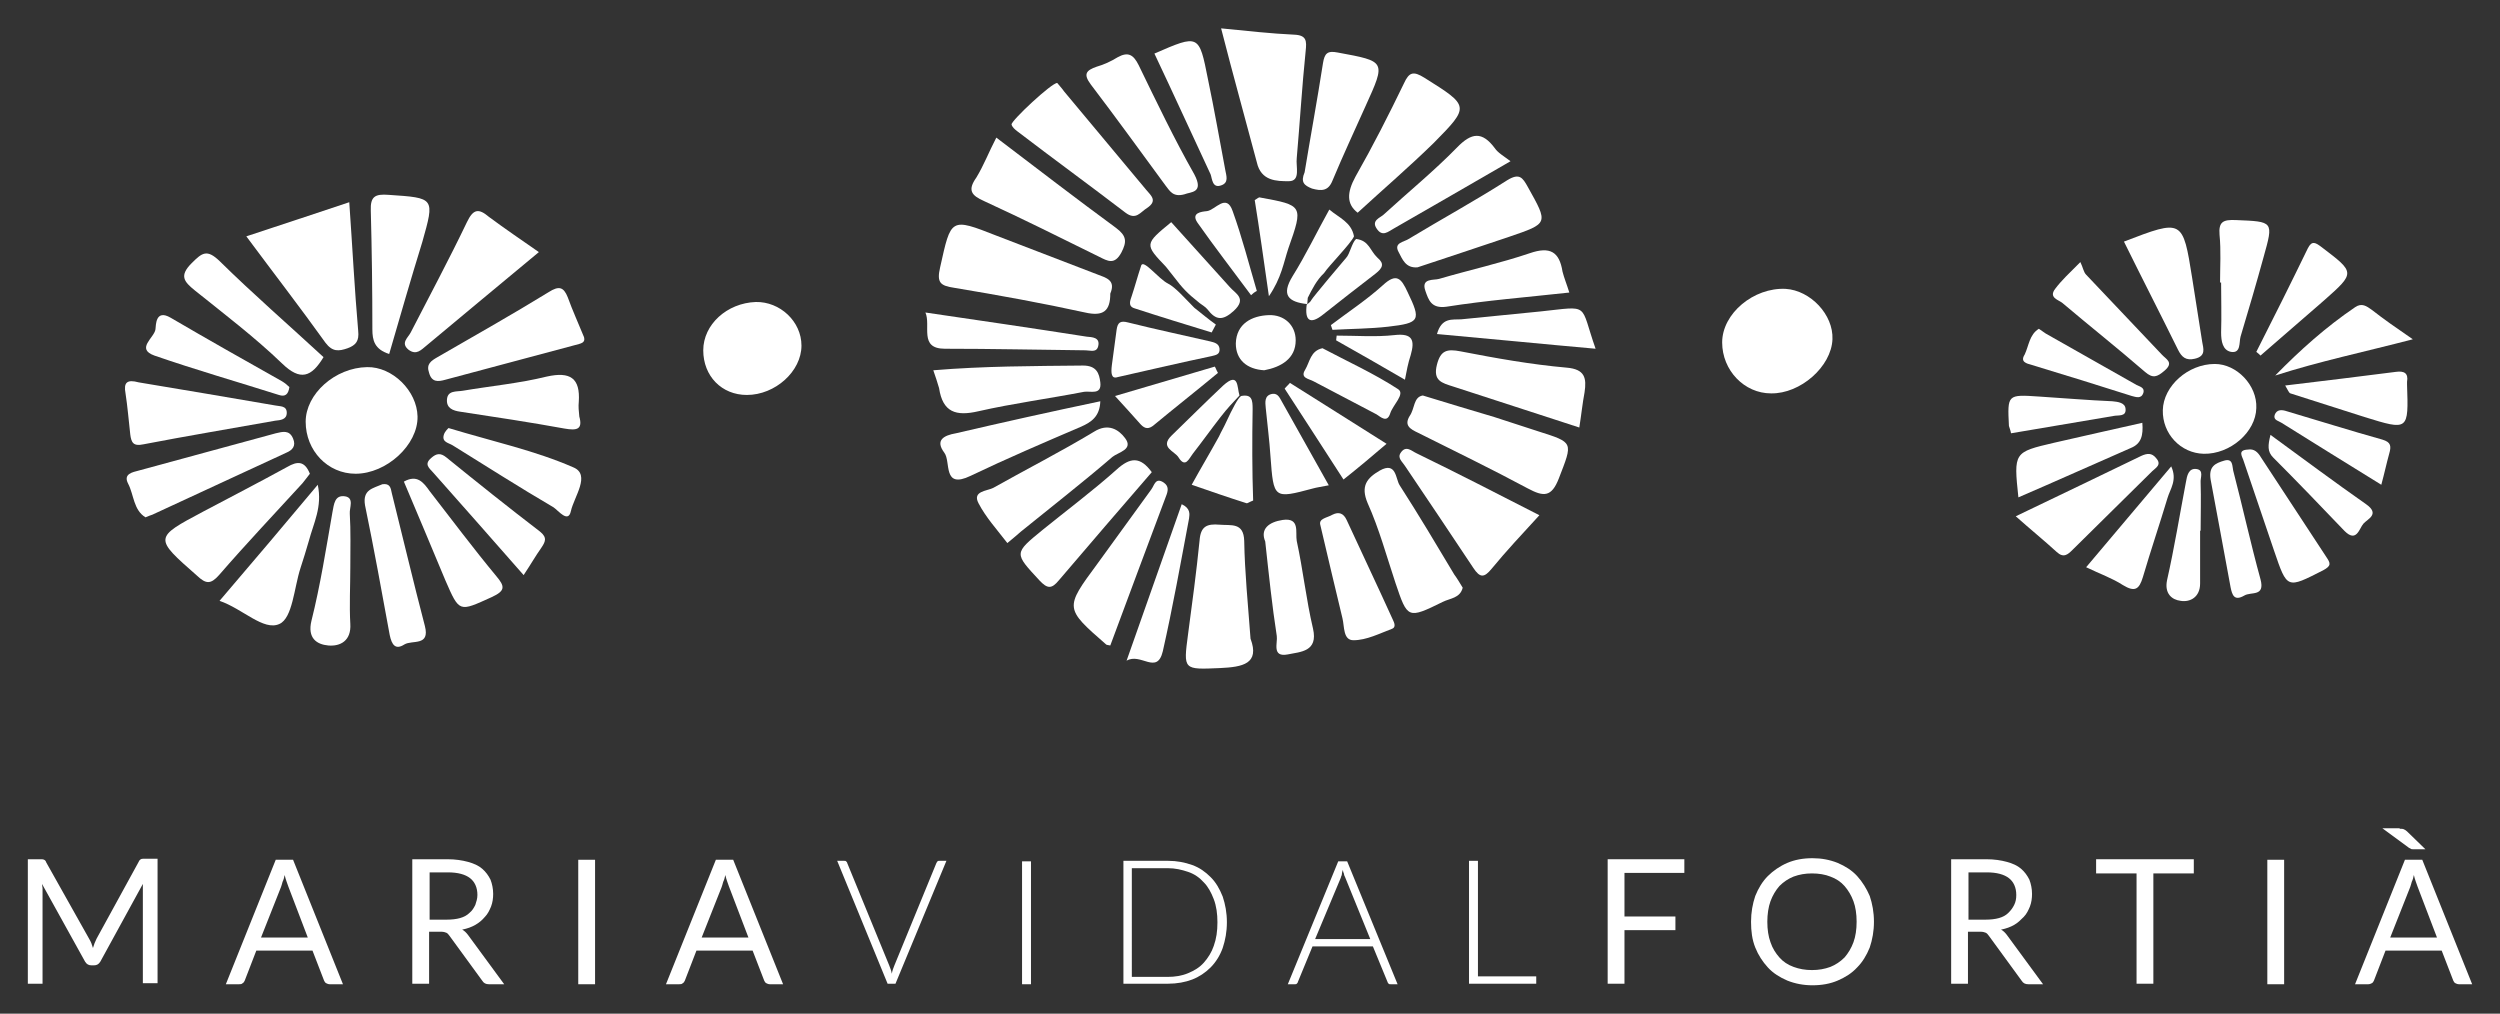 <?xml version="1.0" encoding="utf-8"?>
<!-- Generator: Adobe Illustrator 25.0.1, SVG Export Plug-In . SVG Version: 6.00 Build 0)  -->
<svg version="1.1" id="Capa_1" xmlns="http://www.w3.org/2000/svg" xmlns:xlink="http://www.w3.org/1999/xlink" x="0px" y="0px"
	 viewBox="0 0 476 193" style="enable-background:new 0 0 476 193;" xml:space="preserve">
<rect x="0" y="0" width="476" height="193" fill="#333333" stroke="none"/>
<style type="text/css">
	.st0{fill:#FFFFFF;}
</style>
<g>
	<path class="st0" d="M348.9,64.6c-0.2,5.2-6.1,10.4-11.7,10.3c-5.1,0-9.3-4.4-9.3-9.7c0-5.5,6-10.5,12.1-10.2
		C344.7,55.3,349.1,59.9,348.9,64.6z"/>
	<path class="st0" d="M152.6,65.8c0,4.9-5,9.4-10.4,9.4c-4.8,0-8.3-3.6-8.3-8.5c0-4.9,4.5-9,10-9.2
		C148.5,57.4,152.6,61.2,152.6,65.8z"/>
	<g>
		<path class="st0" d="M46.9,45c6.7-2.2,13-4.3,19.6-6.5c0.6,8.5,1,16.5,1.7,24.5c0.2,1.9-0.4,2.7-2,3.3c-1.7,0.6-2.9,0.7-4.2-1
			C57.2,58.6,52.1,52,46.9,45z"/>
		<path class="st0" d="M69.9,69.9c4.8-0.1,9.5,4.5,9.6,9.4c0.1,5.4-5.9,10.9-11.8,10.9c-5.3,0-9.5-4.4-9.5-9.9
			C58.2,75,63.8,70,69.9,69.9z"/>
		<path class="st0" d="M102.6,48c-7.4,6.1-14.4,12-21.4,17.8c-1,0.8-1.9,1.9-3.4,0.8c-1.6-1.3-0.1-2.3,0.4-3.3
			c3.6-7,7.3-13.9,10.7-21c1.2-2.5,2.2-2.7,4.2-1C96.2,43.6,99.3,45.7,102.6,48z"/>
		<path class="st0" d="M59,90.2c-0.4,0.5-0.9,1.2-1.4,1.8c-5.3,5.8-10.7,11.5-15.9,17.5c-1.6,1.8-2.5,1.7-4.2,0.1
			c-8.2-7.2-8.2-7.2,1.2-12.2c5.3-2.8,10.7-5.6,16-8.5C56.6,87.8,58,87.7,59,90.2z"/>
		<path class="st0" d="M111.2,64.2c0.3,1.1-0.6,1.2-1.7,1.5c-8.2,2.2-16.5,4.4-24.7,6.6c-1.4,0.4-2.6,0.5-3.1-1.3
			c-0.6-1.7,0.4-2.3,1.6-3c7.1-4.1,14.2-8.1,21.2-12.4c1.9-1.2,2.8-1,3.6,1C109,59.1,110.1,61.5,111.2,64.2z"/>
		<path class="st0" d="M74.1,67.4c-2.8-0.9-3.2-2.6-3.2-4.7c0-7.5-0.1-15.1-0.3-22.6c-0.1-2.7,0.8-3.2,3.4-3c8.8,0.6,8.8,0.5,6.4,9
			C78.2,53.2,76.2,60.2,74.1,67.4z"/>
		<path class="st0" d="M26.4,72.8c8.5,1.4,17.2,2.9,26,4.4c0.9,0.2,2.2,0,2.2,1.4c0,1.3-1.2,1.4-2.2,1.5C44,81.6,35.6,83,27.3,84.6
			c-1.9,0.4-2.3-0.3-2.5-1.9c-0.3-2.6-0.5-5.2-0.9-7.8C23.5,72.8,24.2,72.2,26.4,72.8z"/>
		<path class="st0" d="M27.7,98.5c-2.3-1.4-2.2-4.3-3.3-6.4c-1-1.9,0.9-2.2,2-2.5c8.7-2.4,17.4-4.7,26.1-7.1c1.3-0.3,2.6-0.7,3.3,1
			c0.6,1.4-0.1,2.2-1.3,2.7C46,90.1,37.5,94.1,29,98C28.7,98.1,28.4,98.2,27.7,98.5z"/>
		<path class="st0" d="M60.5,92.3c0.9,4.2-0.8,7.3-1.7,10.7c-0.5,1.7-1,3.4-1.6,5.2c-1.2,3.7-1.5,9.5-4,10.6c-3,1.4-7-2.9-11.4-4.4
			C48.3,106.8,54.4,99.6,60.5,92.3z"/>
		<path class="st0" d="M61.6,68c-2.3,3.8-4.4,4.6-7.9,1.2c-5.2-5-11-9.4-16.6-13.9c-2.1-1.7-3-2.8-0.6-5.2c2-2,2.9-2.7,5.3-0.4
			C48.2,56,55,61.9,61.6,68z"/>
		<path class="st0" d="M72.8,92.2c1.4-0.2,1.6,0.6,1.8,1.7c2.1,8.4,4.1,16.9,6.3,25.3c1,3.9-2.4,2.6-3.9,3.5
			c-1.7,1.1-2.4,0.1-2.8-1.8c-1.5-8.2-3-16.5-4.7-24.7C69,93.2,71,93,72.8,92.2z"/>
		<path class="st0" d="M110.3,79.3c0.7,2.5-0.5,2.7-2.8,2.3c-6.6-1.2-13.2-2.2-19.8-3.2c-1.5-0.2-2.7-0.7-2.6-2.3
			c0.1-1.8,1.8-1.5,3-1.7c5.3-0.9,10.7-1.4,16-2.7c4.5-1,6.4,0.3,6.1,4.8C110.1,77.4,110.2,78.3,110.3,79.3z"/>
		<path class="st0" d="M76.9,91.7c2.5-1.4,3.7,0.1,4.9,1.8c4.2,5.4,8.3,10.9,12.7,16.2c1.7,2,1.7,2.8-0.9,4c-6.2,2.8-6.1,3-8.8-3.2
			C82.2,104.2,79.5,97.9,76.9,91.7z"/>
		<path class="st0" d="M85.4,81.5c8.6,2.6,16.5,4.3,23.8,7.5c3.3,1.4,0.1,5.6-0.5,8.3c-0.5,2.4-2.4-0.1-3.3-0.7
			c-6.5-3.8-12.9-7.9-19.2-11.8c-0.8-0.5-2.1-0.6-1.7-2C84.7,82.1,85.4,81.5,85.4,81.5z"/>
		<path class="st0" d="M99.7,109.5c-5.9-6.7-11.5-13.1-17.2-19.5c-0.8-0.9-1.8-1.6-0.4-2.8c1-0.9,1.8-1,2.9-0.1
			c5.9,4.8,11.8,9.5,17.8,14.1c1.5,1.2,1,2,0.2,3.2C102,105.8,101.1,107.4,99.7,109.5z"/>
		<path class="st0" d="M66.7,108c0,3.6-0.2,7.2,0,10.8c0.2,3.2-1.9,4.3-4.2,4.1c-2.2-0.2-4-1.4-3.2-4.7c1.7-6.8,2.8-13.8,4-20.7
			c0.3-1.5,0.4-3.3,2.4-3c1.8,0.3,0.8,2.2,0.9,3.3C66.8,101.1,66.7,104.6,66.7,108z"/>
		<path class="st0" d="M55.1,73.7c-0.2,1.4-0.8,1.9-2,1.5c-7.9-2.5-15.9-4.8-23.7-7.5c-3.6-1.3,0-3.4,0.2-5c0.1-0.8,0-3.9,2.9-2.2
			c7,4.1,14.1,8.1,21.2,12.1C54.2,72.9,54.7,73.3,55.1,73.7z"/>
	</g>
	<g>
		<path class="st0" d="M419.6,86.4c-4.4-0.1-7.9-3.8-7.8-8.3c0.1-4.6,4.8-8.8,9.9-8.8c4.2,0,8.1,4.1,7.9,8.4
			C429.5,82.3,424.6,86.5,419.6,86.4z"/>
		<path class="st0" d="M404.4,46c11.2-4.3,11.2-4.3,13,7c0.6,4,1.3,8.1,1.9,12.1c0.2,1.2,0.8,2.7-1.4,3.2c-1.7,0.4-2.5-0.3-3.2-1.7
			C411.3,59.7,407.8,52.9,404.4,46z"/>
		<path class="st0" d="M383.8,98.3c8.3-4,16.1-7.7,23.9-11.5c1.1-0.5,2-0.6,2.8,0.4c1.2,1.3-0.1,1.9-0.7,2.5c-5.1,5-10.1,10-15.2,15
			c-0.9,0.9-1.7,1.6-3,0.4C389.2,102.9,386.6,100.8,383.8,98.3z"/>
		<path class="st0" d="M428,85.6c1.2-0.2,1.9,0.5,2.5,1.5c4.1,6.3,8.3,12.6,12.4,18.9c0.8,1.2,1.1,1.7-0.6,2.6
			c-6.9,3.5-6.8,3.6-9.3-3.7c-1.9-5.7-3.9-11.4-5.8-17.1C427,87,425.9,85.7,428,85.6z"/>
		<path class="st0" d="M422.7,53.8c0-3,0.2-6.1-0.1-9.1c-0.2-2.5,0.7-2.9,3.1-2.8c7.2,0.3,7.2,0.2,5.3,7c-1.4,5.1-2.9,10.2-4.4,15.2
			c-0.3,1.1,0.1,3.2-1.8,2.9c-1.6-0.3-1.9-2-1.9-3.7c0.1-3.2,0-6.4,0-9.5C422.8,53.8,422.8,53.8,422.7,53.8z"/>
		<path class="st0" d="M407.9,80.5c0.2,2.4-0.2,4-2.2,4.8c-7.1,3.1-14.2,6.3-21.4,9.4c-0.9-8.6-0.9-8.6,6.8-10.4
			C396.7,83,402.2,81.8,407.9,80.5z"/>
		<path class="st0" d="M396.1,49.9c0.5,1,0.6,1.9,1.1,2.4c4.8,5.1,9.6,10.1,14.4,15.2c0.8,0.9,2.4,1.5,0.5,3.1
			c-1.4,1.2-2.2,1.5-3.7,0.2c-5.2-4.5-10.5-8.7-15.7-13.1c-0.7-0.6-2.7-1-1.4-2.7C392.5,53.4,393.9,52.1,396.1,49.9z"/>
		<path class="st0" d="M397.2,108c5.5-6.5,10.7-12.7,16.2-19.2c1.2,2.6-0.2,4.3-0.7,6c-1.5,5-3.2,10-4.7,15.1
			c-0.7,2.3-1.5,2.9-3.8,1.5C402.2,110.1,399.9,109.3,397.2,108z"/>
		<path class="st0" d="M435.1,73.4c7.4-0.9,14.2-1.7,21.1-2.6c1.5-0.2,2.4,0.2,2.1,1.9c0,0.1,0,0.3,0,0.5c0.3,8.8,0.3,8.8-8.1,6.2
			c-4.7-1.5-9.4-3-14.1-4.5C435.8,74.8,435.7,74.4,435.1,73.4z"/>
		<path class="st0" d="M459.4,64.6c-9.2,2.4-17.8,4.2-26.2,6.9c4.7-4.8,9.6-9.2,15.2-13c1.3-0.9,2.2-0.2,3.2,0.5
			C453.9,60.8,456.2,62.4,459.4,64.6z"/>
		<path class="st0" d="M423.5,87.7c1.7-0.5,1.5,1.1,1.7,1.9c1.8,6.9,3.3,13.8,5.2,20.7c0.9,3.4-1.8,2.3-3.1,3.1
			c-1.9,1.1-2.3-0.1-2.6-1.6c-1.3-6.9-2.5-13.7-3.8-20.5C420.5,88.8,421.8,88.2,423.5,87.7z"/>
		<path class="st0" d="M429.6,67c3.3-6.5,6.6-13.1,9.8-19.7c0.8-1.6,1.5-1.1,2.7-0.2c6.3,4.8,6.4,4.8,0.4,10.1
			c-4,3.5-8.1,7-12.1,10.5C430.2,67.5,429.9,67.2,429.6,67z"/>
		<path class="st0" d="M418.9,101.1c0,3.3,0,6.7,0,10c0,2.6-1.9,3.6-3.7,3.3c-1.7-0.2-3.1-1.4-2.6-3.9c1.4-6.2,2.4-12.4,3.6-18.7
			c0.2-1.2,0.5-2.7,2-2.5c1.5,0.2,0.7,1.7,0.8,2.6c0.1,3,0,6,0,9.1C418.9,101.1,418.9,101.1,418.9,101.1z"/>
		<path class="st0" d="M453.4,92.3c-6.6-4.1-12.8-7.9-19-11.8c-0.6-0.4-1.6-0.5-1.3-1.5c0.4-1.1,1.4-1,2.3-0.7
			c6.1,1.8,12.1,3.7,18.2,5.4c1.7,0.5,1.7,1.3,1.3,2.7C454.4,88.2,454,90.1,453.4,92.3z"/>
		<path class="st0" d="M432.3,82.8c6.3,4.6,12.2,9,18.2,13.2c2.7,1.9,0.3,2.8-0.5,3.7c-0.8,0.9-1.3,3.7-3.6,1.4
			c-4.5-4.7-9-9.4-13.6-14C431.7,86,431.8,84.8,432.3,82.8z"/>
		<path class="st0" d="M382.9,82.5c-0.1-0.6-0.3-1-0.4-1.4c-0.3-6-0.3-6,5.7-5.6c4.7,0.3,9.3,0.7,14,0.9c1.1,0.1,2.4,0.3,2.5,1.4
			c0.2,1.6-1.4,1.2-2.3,1.4C395.9,80.3,389.4,81.4,382.9,82.5z"/>
		<path class="st0" d="M388.2,62.6c0.6,0.4,0.9,0.6,1.3,0.9c5.8,3.3,11.5,6.5,17.3,9.8c0.6,0.3,1.6,0.5,1.3,1.5
			c-0.4,1.2-1.4,0.8-2.2,0.6c-6.3-2-12.7-4-19-5.9c-1.1-0.3-2.3-0.6-1.4-2C386.3,65.8,386.4,63.7,388.2,62.6z"/>
	</g>
	<g>
		<path class="st0" d="M211.4,55.9c0,3.3-1.3,4.4-4.8,3.6c-8.2-1.8-16.5-3.3-24.9-4.7c-2.6-0.4-3.4-0.9-2.7-3.9
			c2.1-9.4,1.9-9.5,10.8-6c6.3,2.4,12.7,4.9,19,7.3C210.6,52.9,212.5,53.3,211.4,55.9z"/>
		<path class="st0" d="M232.5,5.4c5.1,0.5,9.5,1,13.9,1.2c2.4,0.1,2.4,1.2,2.2,3.1c-0.7,6.8-1.1,13.6-1.7,20.4
			c-0.2,1.6,0.8,4.4-1.5,4.4c-2.3,0-5.3,0-6.1-3.6C237.1,22.6,234.8,14.4,232.5,5.4z"/>
		<path class="st0" d="M238.1,121.6c1.8,4.8-1.5,5.4-5.8,5.6c-7,0.3-7,0.4-6.1-6.4c0.8-6,1.6-11.9,2.2-17.9c0.2-2.7,1.4-3.2,3.8-3
			c2.2,0.2,4.6-0.5,4.7,3.1C237,108.9,237.6,114.9,238.1,121.6z"/>
		<path class="st0" d="M270.9,75.3c4.9,1.5,9.2,2.8,13.6,4.1c2.8,0.9,5.5,1.8,8.3,2.7c6.9,2.2,6.7,2,4,9c-1.4,3.6-2.9,3.5-5.9,1.9
			c-6.9-3.7-13.9-7.1-20.9-10.6c-1.5-0.7-2.7-1.4-1.6-3.2C269.4,77.8,269.1,75.6,270.9,75.3z"/>
		<path class="st0" d="M189.7,26.2c7.9,6,15.3,11.7,22.8,17.2c2,1.5,2.1,2.6,1,4.7c-1.3,2.4-2.6,1.6-4.2,0.8
			c-7.3-3.6-14.5-7.2-21.9-10.6c-2.5-1.1-3.2-2.1-1.5-4.5C187.3,31.5,188.3,28.9,189.7,26.2z"/>
		<path class="st0" d="M201.3,15.8c0.3,0.4,0.9,1,1.3,1.6c5.2,6.2,10.4,12.5,15.6,18.7c0.9,1.1,2.3,2.1,0.2,3.5
			c-1.3,0.8-2.1,2.4-4.1,0.9c-6.8-5.2-13.8-10.3-20.6-15.5c-0.4-0.3-1-0.8-1.1-1.3C192.5,23,200.3,15.7,201.3,15.8z"/>
		<path class="st0" d="M293.1,98.1c-3.3,3.6-6.3,6.8-9.1,10.2c-1.4,1.7-2.2,1.8-3.5-0.2c-4.3-6.5-8.7-13-13-19.4
			c-0.5-0.8-1.5-1.5-0.8-2.5c1-1.5,2.1-0.3,3,0.1C277.3,90,284.9,93.9,293.1,98.1z"/>
		<path class="st0" d="M258.5,40.5c-2.1-1.6-2.1-3.8-0.4-6.9c3.3-5.8,6.3-11.7,9.2-17.7c1-2.2,1.8-2.4,3.9-1.1
			c8.6,5.4,8.7,5.4,1.8,12.4C268.4,31.7,263.4,36,258.5,40.5z"/>
		<path class="st0" d="M278.5,111.9c-0.5,2-2.4,2-3.8,2.7c-6.7,3.3-6.7,3.2-9-3.6c-1.7-5.1-3.1-10.3-5.3-15.2
			c-1.4-3.3-0.1-4.8,2.3-6.2c3.2-1.8,3,1.6,3.8,2.8c3.6,5.6,7,11.3,10.4,17C277.5,110.2,278,111.1,278.5,111.9z"/>
		<path class="st0" d="M300.7,81.4c-8.4-2.7-16.2-5.3-24-7.8c-2.2-0.7-3.9-1.1-3.1-4.2c0.7-2.7,1.9-3,4.5-2.5
			c6.7,1.3,13.4,2.5,20.2,3.1c3.5,0.3,3.8,2,3.4,4.7C301.3,76.8,301.1,78.9,300.7,81.4z"/>
		<path class="st0" d="M191.8,103.4c-2-2.6-4.1-4.9-5.5-7.6c-1.2-2.3,1.6-2.3,2.8-2.9c6.4-3.6,12.9-6.9,19.2-10.7
			c2.7-1.7,4.7-0.4,5.9,1.2c1.7,2.2-1.3,2.7-2.4,3.6c-5.7,4.9-11.6,9.5-17.4,14.2C193.6,101.9,192.9,102.5,191.8,103.4z"/>
		<path class="st0" d="M225.5,37c-2.2,0.6-2.8-0.7-3.6-1.7c-4.7-6.4-9.4-12.9-14.2-19.2c-1.5-2-0.9-2.7,1.1-3.4c1.4-0.4,2.7-1,4-1.8
			c2-1.1,3-0.5,4,1.5c3.4,7,6.8,14.1,10.6,20.8C229.3,36.8,226.7,36.5,225.5,37z"/>
		<path class="st0" d="M269.9,50.9c-2.3,0.2-2.9-1.6-3.6-2.9c-1-1.8,1-1.9,1.9-2.5c6.3-3.8,12.7-7.3,18.8-11.2
			c2.3-1.4,2.9-0.5,3.9,1.3c3.9,7,4,6.9-3.6,9.5C281.4,47.1,275.6,49,269.9,50.9z"/>
		<path class="st0" d="M248.4,32.8c1.1-6.7,2.4-13.7,3.5-20.8c0.3-1.8,0.8-2.4,2.8-2c9.2,1.7,9.2,1.6,5.3,10.2
			c-2.1,4.7-4.3,9.4-6.3,14.2c-0.8,2-2.1,2-3.9,1.5C248.3,35.3,247.6,34.7,248.4,32.8z"/>
		<path class="st0" d="M177.7,70.5c9.6-0.8,19-0.8,28.5-0.9c2.6,0,3.1,1.5,3.3,3.2c0.3,2.5-1.9,1.6-3.1,1.8
			c-6.7,1.3-13.5,2.2-20.1,3.7c-4.3,1-6.8,0.2-7.5-4.4C178.5,72.8,178.1,71.7,177.7,70.5z"/>
		<path class="st0" d="M219.3,89.9c-5.9,6.8-11.8,13.7-17.7,20.6c-1.4,1.7-2.2,1.6-3.7,0c-4.8-5.2-4.9-5.1,0.6-9.6
			c4.7-3.8,9.5-7.4,14-11.4C215.2,87,217.1,86.9,219.3,89.9z"/>
		<path class="st0" d="M211.4,122.9c-0.5-0.1-0.7-0.1-0.8-0.2c-7.9-6.9-7.9-6.9-1.7-15.3c3.4-4.7,6.9-9.5,10.3-14.2
			c0.6-0.8,0.8-2.4,2.4-1.3c1,0.7,0.8,1.6,0.4,2.6C218.5,103.9,214.9,113.4,211.4,122.9z"/>
		<path class="st0" d="M209.5,76.4c-0.1,2.9-1.7,4-3.8,4.9c-7,3-14,6-20.9,9.3c-5.4,2.6-3.7-2.7-5-4.4c-1.8-2.4-0.1-3.3,2.2-3.7
			C191,80.4,200,78.4,209.5,76.4z"/>
		<path class="st0" d="M298.8,55.7c-8.2,0.9-15.8,1.5-23.4,2.7c-2.9,0.4-3.4-1.3-4-3c-0.9-2.5,1.6-2,2.6-2.3
			c5.8-1.7,11.7-3,17.3-4.9c3.8-1.3,5.6-0.3,6.2,3.5C297.8,52.9,298.3,54.1,298.8,55.7z"/>
		<path class="st0" d="M251.4,100c-0.4-1.3,1.3-1.4,2.3-2c1.2-0.6,2.1-0.3,2.7,1c2.9,6.3,5.9,12.6,8.8,19c0.3,0.6,0.6,1.4-0.1,1.7
			c-2.4,0.9-4.9,2.2-7.4,2.2c-2,0-1.7-2.6-2.1-4.2C254.2,112,252.9,106.3,251.4,100z"/>
		<path class="st0" d="M219.8,10.2c8.5-3.7,8.5-3.7,10.2,4.9c1.2,5.7,2.2,11.5,3.3,17.3c0.2,1.1,0.7,2.4-0.8,2.9
			c-1.7,0.6-1.7-1.3-2-2.1C226.9,25.5,223.4,17.8,219.8,10.2z"/>
		<path class="st0" d="M240.9,103.1c-1-2.4,0.7-3.7,3.3-4.1c3.4-0.5,2.4,2.4,2.7,4c1.2,5.5,1.8,11.2,3.1,16.7c1,4.4-2.4,4.4-4.8,4.9
			c-3.1,0.6-1.9-2.2-2.1-3.5C242.2,115.3,241.6,109.5,240.9,103.1z"/>
		<path class="st0" d="M176.2,59.5c10.2,1.5,20.5,3,30.7,4.6c1,0.1,2.6,0.1,2.2,1.8c-0.3,1.3-1.5,0.8-2.4,0.8
			c-8.9-0.1-17.9-0.3-26.8-0.3C174.9,66.4,177.3,62,176.2,59.5z"/>
		<path class="st0" d="M287.6,30.7c-7.9,4.6-15.1,8.7-22.2,12.8c-1.1,0.6-2.2,1.7-3.3,0c-1-1.5,0.6-2,1.3-2.6
			c4.7-4.3,9.6-8.3,14-12.8c2.8-2.9,4.8-3.1,7.2,0.1C285.2,29.1,286.3,29.7,287.6,30.7z"/>
		<path class="st0" d="M273.6,63.6c0.9-3.2,2.9-2.7,4.6-2.8c5-0.5,10.1-1,15.1-1.5c9.6-1,7.4-1.7,10.5,7.1
			C293.6,65.5,283.7,64.5,273.6,63.6z"/>
		<path class="st0" d="M212.8,71.8c-1.2,0.4-1.3-0.7-1.1-2.3c0.3-2.2,0.6-4.5,0.9-6.7c0.2-1.4,0.7-1.8,2.2-1.4
			c5.2,1.3,10.4,2.4,15.6,3.6c0.8,0.2,1.7,0.4,1.8,1.4c0.1,1.1-0.7,1.2-1.5,1.4C225,69,219.4,70.3,212.8,71.8z"/>
		<path class="st0" d="M253,92.4c-1.5,0.3-2.3,0.4-3,0.6c-7.5,2-7.5,2-8.1-6.1c-0.2-3.1-0.6-6.1-0.9-9.2c-0.1-1.1-0.3-2.4,1.2-2.7
			c1.2-0.2,1.5,0.9,2,1.7C247.1,81.9,249.9,86.9,253,92.4z"/>
		<path class="st0" d="M225,96c1.7,0.8,1.5,1.9,1.4,2.7c-1.6,8.5-3.1,16.9-5,25.3c-1.1,4.6-4.2,0.2-6.9,1.8
			C218.2,115.3,221.6,105.7,225,96z"/>
		<path class="st0" d="M223.5,52.7c-0.5-0.6-1-1.3-1.5-1.9c-4.1-4.3-4.1-4.3,1-8.5c3.7,4.1,7.4,8.2,11.1,12.3
			c1.1,1.3,3.4,2.2,0.8,4.6c-2.1,1.9-3.4,1.8-5-0.3c-0.4-0.5-1-0.8-1.5-1.2C226,55.8,225.1,54.8,223.5,52.7z"/>
		<path class="st0" d="M255.8,91.3c-3.9-6.1-7.6-11.7-11.2-17.3c0.3-0.4,0.7-0.7,1-1.1c6,3.8,12.1,7.6,18.4,11.6
			C261.2,86.9,258.7,89,255.8,91.3z"/>
		<path class="st0" d="M251.8,66.3c4.7,2.5,9.8,4.8,14.4,7.8c1.4,0.9-1,3-1.5,4.6c-0.6,1.9-1.8,0.7-2.6,0.2c-4-2.1-8-4.2-12-6.3
			c-0.9-0.5-2.6-0.6-1.6-2.2C249.4,68.9,249.5,66.8,251.8,66.3z"/>
		<path class="st0" d="M240.7,70.5c-3.3-0.2-5.4-2-5.4-5.1c0.1-3.8,3.1-5.3,6.3-5.4c2.9-0.1,5.1,1.9,5.1,4.8
			C246.7,68.3,243.9,69.9,240.7,70.5z"/>
		<path class="st0" d="M241.6,56.4c-1-7-1.8-12.7-2.7-18.3c0.5-0.3,0.8-0.6,1-0.5c8.2,1.5,8.3,1.5,5.4,9.7
			C244.4,50,244,52.9,241.6,56.4z"/>
		<path class="st0" d="M253.4,61.9c3.3-2.5,6.8-4.8,9.9-7.6c2.6-2.4,3.5-1.3,4.7,1.3c2.6,5.4,2.4,5.9-3.7,6.6
			c-3.5,0.4-7.1,0.4-10.6,0.6C253.6,62.5,253.5,62.2,253.4,61.9z"/>
		<path class="st0" d="M227.4,58.6c1.4,1.1,2.7,2.2,4.1,3.2c-0.3,0.5-0.5,1-0.8,1.5c-4.9-1.5-9.8-3-14.7-4.6
			c-1.3-0.4-0.8-1.5-0.5-2.4c0.6-1.8,1.1-3.7,1.8-5.8c0.5-1.1,3.3,2.6,5.1,3.5C223.8,54.7,225.7,56.9,227.4,58.6z"/>
		<path class="st0" d="M238.2,56.2c-3.4-4.6-6.9-9.1-10.2-13.8c-1.3-1.9,0.8-2.1,1.8-2.2c1.6-0.2,3.7-3.5,4.9,0
			c1.8,5,3.1,10.1,4.6,15.2C238.9,55.6,238.5,55.9,238.2,56.2z"/>
		<path class="st0" d="M267.5,72.3c-4.5-2.6-8.8-5.1-13.1-7.5c0-0.3,0.1-0.6,0.1-0.9c3.7,0,7.4,0.3,11-0.1c3.5-0.4,3.9,1,3.1,3.8
			C268.1,69.1,267.8,70.7,267.5,72.3z"/>
		<g>
			<path class="st0" d="M238.5,77.9c0-1.7-0.1-2.9-2.2-2.5c0,0,0,0,0,0c-0.6,0.4-1.6,2.3-2.9,5.1c-0.4,0.9-0.9,1.7-1.3,2.6
				c-1.7,3.1-3.5,6.1-5.2,9.2c3.5,1.2,6.9,2.4,10.4,3.5c0.2,0.1,0.5-0.2,1.3-0.5C238.4,89.6,238.4,83.8,238.5,77.9z"/>
			<path class="st0" d="M231.3,69.8c-6.1,1.8-12.2,3.6-19,5.6c1.9,2.1,3.3,3.6,4.7,5.2c0.7,0.8,1.4,1.3,2.5,0.5
				c4.1-3.4,8.3-6.7,12.4-10.1C231.6,70.5,231.5,70.1,231.3,69.8z"/>
			<path class="st0" d="M236,75.3C236,75.3,236,75.3,236,75.3c-0.5-1.6-0.1-4.6-3.1-1.9c-3.3,3.1-6.5,6.3-9.8,9.5
				c-2.4,2.3,0.6,3,1.3,4.2c1.3,2.1,2,0.2,2.7-0.7c1.8-2.3,3.5-4.7,5.3-7C233.8,77.6,234.6,76.8,236,75.3z"/>
		</g>
		<g>
			<path class="st0" d="M252.1,52L252.1,52L252.1,52c0.9-1.4,5.1-5.6,5.7-7c-0.5-2.7-2.8-3.5-4.7-5.1c-2.5,4.5-4.5,8.7-7,12.7
				c-2.2,3.6-0.8,4.9,2.8,5.3c0-0.4,0.1-0.8,0.1-1.2C249.8,55.1,250.7,53.3,252.1,52z"/>
			<path class="st0" d="M262.3,49.1c-1.5-1.4-1.6-3.3-4.1-3.6c-0.8,0.7-1.2,2.9-1.9,3.6c-0.3,0.3-6.5,7.7-6.6,8
				c-0.2,0.4-0.5,0.6-0.9,0.9c-0.4,3,0.6,3.9,3.1,1.9c3.3-2.6,6.6-5.2,10-7.8C263.3,51,263.6,50.2,262.3,49.1z"/>
		</g>
	</g>
	<g>
		<path class="st0" d="M17.4,179.6c0.1,0.3,0.2,0.6,0.3,0.9c0.1-0.3,0.2-0.6,0.3-0.9c0.1-0.3,0.3-0.6,0.4-0.9l8-14.6
			c0.1-0.3,0.3-0.4,0.4-0.5c0.2-0.1,0.4-0.1,0.7-0.1H30v23.7h-2.8v-17.4c0-0.2,0-0.5,0-0.7c0-0.3,0-0.5,0-0.8l-8.1,14.8
			c-0.3,0.5-0.7,0.7-1.2,0.7h-0.5c-0.5,0-0.9-0.2-1.2-0.7L8,168.3c0,0.3,0.1,0.6,0.1,0.8s0,0.5,0,0.8v17.4H5.3v-23.7h2.4
			c0.3,0,0.5,0,0.7,0.1c0.2,0.1,0.3,0.2,0.4,0.5l8.2,14.6C17.1,179,17.3,179.3,17.4,179.6z"/>
		<path class="st0" d="M65.3,187.4h-2.5c-0.3,0-0.5-0.1-0.7-0.2c-0.2-0.1-0.3-0.3-0.4-0.5l-2.2-5.7H48.8l-2.2,5.7
			c-0.1,0.2-0.2,0.4-0.4,0.5c-0.2,0.2-0.4,0.2-0.7,0.2H43l9.5-23.7h3.3L65.3,187.4z M49.7,178.5h8.9l-3.7-9.7
			c-0.2-0.6-0.5-1.3-0.7-2.2c-0.1,0.5-0.2,0.9-0.4,1.3c-0.1,0.4-0.2,0.7-0.3,1L49.7,178.5z"/>
		<path class="st0" d="M81.7,177.4v9.9h-3.2v-23.7h6.7c1.5,0,2.8,0.2,3.9,0.5c1.1,0.3,2,0.7,2.7,1.3s1.2,1.3,1.6,2.1
			c0.3,0.8,0.5,1.7,0.5,2.7c0,0.8-0.1,1.6-0.4,2.4c-0.3,0.7-0.6,1.4-1.2,2c-0.5,0.6-1.1,1.1-1.8,1.5c-0.7,0.4-1.5,0.7-2.5,0.9
			c0.4,0.2,0.8,0.6,1.1,1l6.9,9.4h-2.9c-0.6,0-1-0.2-1.3-0.7l-6.2-8.5c-0.2-0.3-0.4-0.5-0.6-0.6c-0.2-0.1-0.6-0.2-1-0.2H81.7z
			 M81.7,175.1h3.4c0.9,0,1.8-0.1,2.5-0.3c0.7-0.2,1.3-0.5,1.8-1c0.5-0.4,0.8-0.9,1.1-1.5c0.2-0.6,0.4-1.2,0.4-1.9
			c0-1.4-0.5-2.5-1.4-3.2c-0.9-0.7-2.3-1.1-4.2-1.1h-3.5V175.1z"/>
		<path class="st0" d="M113.3,187.4h-3.2v-23.7h3.2V187.4z"/>
		<path class="st0" d="M149.1,187.4h-2.5c-0.3,0-0.5-0.1-0.7-0.2s-0.3-0.3-0.4-0.5l-2.2-5.7h-10.7l-2.2,5.7
			c-0.1,0.2-0.2,0.4-0.4,0.5c-0.2,0.2-0.4,0.2-0.7,0.2h-2.5l9.5-23.7h3.3L149.1,187.4z M133.6,178.5h8.9l-3.7-9.7
			c-0.2-0.6-0.5-1.3-0.7-2.2c-0.1,0.5-0.2,0.9-0.4,1.3c-0.1,0.4-0.2,0.7-0.3,1L133.6,178.5z"/>
		<path class="st0" d="M159.4,163.9h1.3c0.2,0,0.3,0,0.4,0.1c0.1,0.1,0.2,0.2,0.2,0.3l8,19.5c0.2,0.5,0.4,1,0.5,1.6
			c0.1-0.6,0.3-1.1,0.5-1.6l8-19.5c0.1-0.1,0.1-0.2,0.2-0.3c0.1-0.1,0.2-0.1,0.4-0.1h1.3l-9.7,23.4h-1.5L159.4,163.9z"/>
		<path class="st0" d="M196.3,187.4h-1.7v-23.4h1.7V187.4z"/>
		<path class="st0" d="M233.6,175.6c0,1.8-0.3,3.4-0.8,4.9c-0.5,1.4-1.3,2.7-2.3,3.7c-1,1-2.2,1.8-3.5,2.3s-2.9,0.8-4.6,0.8h-8.5
			v-23.4h8.5c1.7,0,3.2,0.3,4.6,0.8c1.4,0.5,2.5,1.3,3.5,2.3c1,1,1.7,2.2,2.3,3.7C233.3,172.2,233.6,173.8,233.6,175.6z
			 M231.8,175.6c0-1.6-0.2-3.1-0.7-4.4c-0.5-1.3-1.1-2.4-1.9-3.2c-0.8-0.9-1.8-1.6-3-2s-2.4-0.7-3.9-0.7h-6.8V186h6.8
			c1.4,0,2.7-0.2,3.9-0.7c1.2-0.5,2.2-1.1,3-2c0.8-0.9,1.5-2,1.9-3.2C231.6,178.7,231.8,177.3,231.8,175.6z"/>
		<path class="st0" d="M266.1,187.4h-1.3c-0.2,0-0.3,0-0.4-0.1s-0.2-0.2-0.2-0.3l-2.8-6.8h-11.5l-2.8,6.8c0,0.1-0.1,0.2-0.2,0.3
			c-0.1,0.1-0.2,0.1-0.4,0.1h-1.3l9.6-23.4h1.7L266.1,187.4z M250.4,178.8h10.5l-4.8-11.8c-0.1-0.2-0.2-0.4-0.2-0.6
			c-0.1-0.2-0.2-0.5-0.2-0.8c-0.1,0.3-0.2,0.5-0.2,0.8s-0.2,0.5-0.2,0.7L250.4,178.8z"/>
		<path class="st0" d="M281.4,185.9h11.1v1.4h-12.8v-23.4h1.7V185.9z"/>
		<path class="st0" d="M320.7,163.6v2.6h-11.4v8.3h9.7v2.6h-9.7v10.2h-3.2v-23.7H320.7z"/>
		<path class="st0" d="M356.8,175.5c0,1.8-0.3,3.4-0.8,4.9c-0.6,1.5-1.4,2.8-2.4,3.8c-1,1.1-2.3,1.9-3.7,2.5c-1.4,0.6-3,0.9-4.8,0.9
			c-1.7,0-3.3-0.3-4.8-0.9c-1.4-0.6-2.7-1.4-3.7-2.5c-1-1.1-1.8-2.3-2.4-3.8c-0.6-1.5-0.8-3.1-0.8-4.9c0-1.8,0.3-3.4,0.8-4.9
			c0.6-1.5,1.4-2.8,2.4-3.8s2.3-1.9,3.7-2.5c1.4-0.6,3-0.9,4.8-0.9c1.7,0,3.3,0.3,4.8,0.9c1.4,0.6,2.7,1.4,3.7,2.5s1.8,2.4,2.4,3.8
			C356.5,172.1,356.8,173.7,356.8,175.5z M353.5,175.5c0-1.5-0.2-2.8-0.6-3.9s-1-2.1-1.7-2.9c-0.7-0.8-1.6-1.4-2.7-1.8
			c-1-0.4-2.2-0.6-3.5-0.6c-1.3,0-2.4,0.2-3.5,0.6c-1,0.4-1.9,1-2.7,1.8c-0.7,0.8-1.3,1.8-1.7,2.9s-0.6,2.5-0.6,3.9
			c0,1.5,0.2,2.8,0.6,3.9c0.4,1.2,1,2.1,1.7,2.9c0.7,0.8,1.6,1.4,2.7,1.8s2.2,0.6,3.5,0.6c1.3,0,2.4-0.2,3.5-0.6
			c1-0.4,1.9-1,2.7-1.8c0.7-0.8,1.3-1.8,1.7-2.9C353.3,178.3,353.5,177,353.5,175.5z"/>
		<path class="st0" d="M374.7,177.4v9.9h-3.2v-23.7h6.7c1.5,0,2.8,0.2,3.9,0.5s2,0.7,2.7,1.3c0.7,0.6,1.2,1.3,1.6,2.1
			c0.3,0.8,0.5,1.7,0.5,2.7c0,0.8-0.1,1.6-0.4,2.4c-0.3,0.7-0.6,1.4-1.2,2s-1.1,1.1-1.8,1.5c-0.7,0.4-1.5,0.7-2.5,0.9
			c0.4,0.2,0.8,0.6,1.1,1l6.9,9.4h-2.8c-0.6,0-1-0.2-1.3-0.7l-6.2-8.5c-0.2-0.3-0.4-0.5-0.6-0.6c-0.2-0.1-0.6-0.2-1-0.2H374.7z
			 M374.7,175.1h3.4c0.9,0,1.8-0.1,2.5-0.3c0.7-0.2,1.3-0.5,1.8-1s0.8-0.9,1.1-1.5s0.4-1.2,0.4-1.9c0-1.4-0.5-2.5-1.4-3.2
			c-0.9-0.7-2.3-1.1-4.2-1.1h-3.5V175.1z"/>
		<path class="st0" d="M417.7,163.6v2.7h-7.7v21h-3.2v-21h-7.7v-2.7H417.7z"/>
		<path class="st0" d="M434.9,187.4h-3.2v-23.7h3.2V187.4z"/>
		<path class="st0" d="M470.7,187.4h-2.5c-0.3,0-0.5-0.1-0.7-0.2s-0.3-0.3-0.4-0.5l-2.2-5.7h-10.7l-2.2,5.7
			c-0.1,0.2-0.2,0.4-0.4,0.5s-0.4,0.2-0.7,0.2h-2.5l9.5-23.7h3.3L470.7,187.4z M456.9,157.8c0.4,0,0.6,0,0.8,0.1
			c0.2,0.1,0.4,0.2,0.6,0.4l3.5,3.4h-2.3c-0.2,0-0.4,0-0.5-0.1s-0.3-0.1-0.5-0.3l-4.9-3.6H456.9z M455.1,178.5h8.9l-3.7-9.7
			c-0.2-0.6-0.5-1.3-0.7-2.2c-0.1,0.5-0.2,0.9-0.4,1.3c-0.1,0.4-0.2,0.7-0.3,1L455.1,178.5z"/>
	</g>
</g>
</svg>
